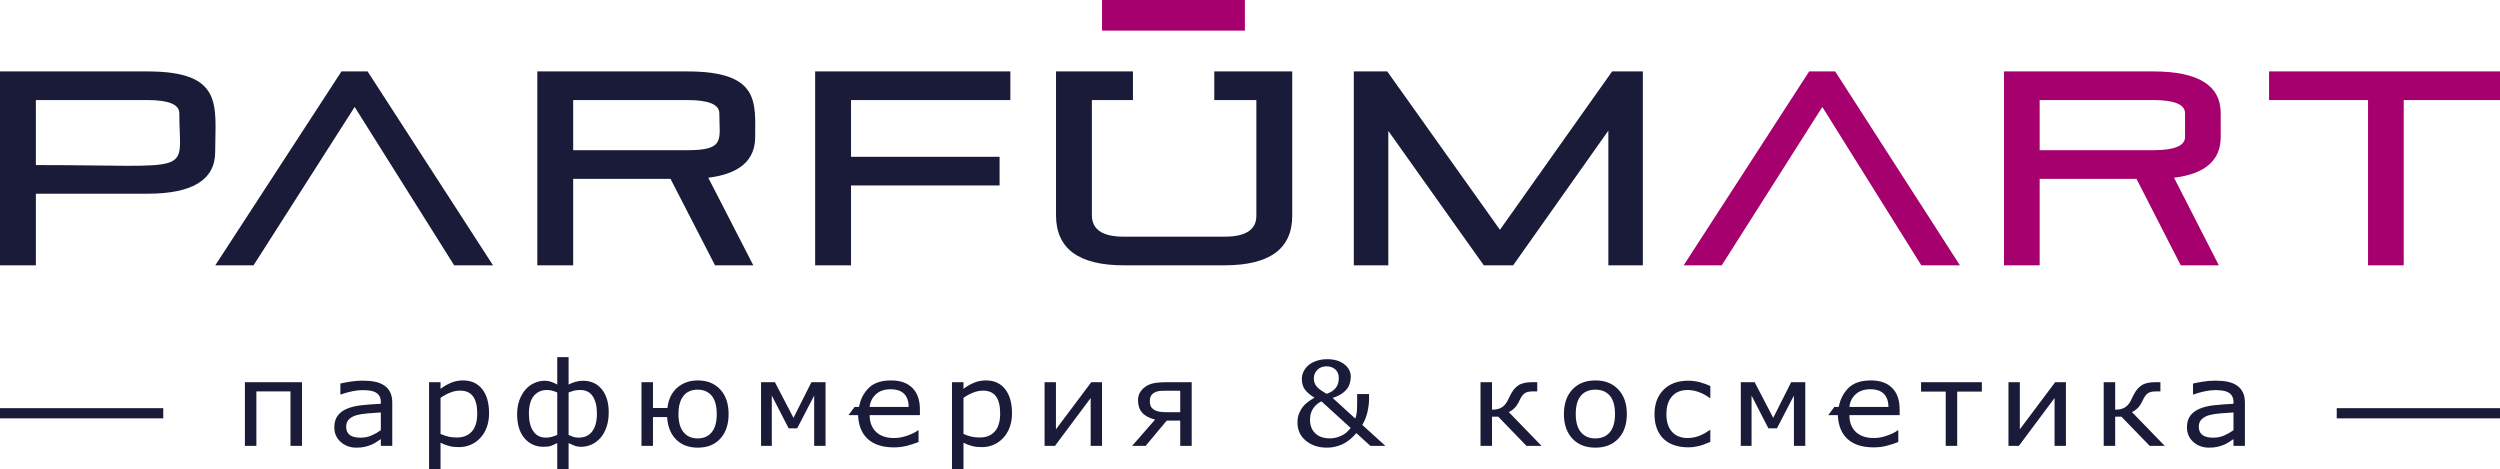 <svg width="245" height="46" viewBox="0 0 245 46" fill="none" xmlns="http://www.w3.org/2000/svg">
<g clip-path="url(#clip0_4510_10004)">
<path fill-rule="evenodd" clip-rule="evenodd" d="M0 26V7H14.455C22.014 7 21.088 10.405 21.088 14.88C21.088 17.615 18.876 18.984 14.455 18.984H3.515V26H0ZM119 9.806V7H126.639V21.143C126.639 24.381 124.427 26 120.006 26H110.123C105.7 26 103.49 24.363 103.49 21.089V7H111.029V9.806H107.005V21.089C107.005 22.492 108.044 23.194 110.123 23.194H120.006C122.085 23.194 123.124 22.51 123.124 21.143V9.806H119ZM132.673 7H135.95L146.995 22.519L157.988 7H161V26H157.619V12.802L148.29 26H145.41L136.055 12.829V26H132.673V7ZM83.399 18.174V26H79.884V7H99.016V9.806H83.399V15.367H97.959V18.174H83.399ZM52.657 26V7H67.375C74.497 7 74.008 10.069 74.008 13.423C74.008 15.708 72.475 17.04 69.41 17.417L73.823 26H70.071L65.71 17.526H56.172V26H52.657ZM56.172 9.806V14.719H67.375C71.112 14.719 70.494 13.681 70.494 11.102C70.494 10.238 69.454 9.806 67.375 9.806H56.172ZM48.315 26H44.509L34.757 10.481L24.848 26H21.097L33.464 7H36.026L48.315 26ZM3.515 9.806V16.176C19.476 16.176 17.573 17.254 17.573 11.102C17.573 10.238 16.534 9.806 14.455 9.806H3.515Z" fill="#191B38"/>
<path fill-rule="evenodd" clip-rule="evenodd" d="M108 3V0H122V3H108Z" fill="#A5006D"/>
<path d="M192.071 26H188.287L178.588 10.481L168.731 26H165L177.299 7H179.85L192.071 26ZM196.391 26V7H211.032C215.429 7 217.63 8.367 217.63 11.102V13.423C217.63 15.708 216.105 17.04 213.056 17.417L217.446 26H213.713L209.376 17.526H199.887V26H196.391ZM199.887 9.806V14.719H211.032C213.1 14.719 214.134 14.287 214.134 13.423V11.102C214.134 10.238 213.1 9.806 211.032 9.806H199.887ZM222.368 7H245V9.806H235.564V26H232.068V9.806H222.368V7Z" fill="#A5006D"/>
<path d="M29.595 43.697H28.468V38.36H25.126V43.697H24V37.455H29.595V43.697ZM38.442 43.697H37.321V43.031C37.221 43.096 37.086 43.183 36.918 43.298C36.747 43.41 36.584 43.501 36.426 43.569C36.237 43.656 36.02 43.725 35.777 43.783C35.535 43.843 35.249 43.87 34.922 43.87C34.32 43.87 33.809 43.683 33.391 43.312C32.972 42.94 32.764 42.465 32.764 41.888C32.764 41.413 32.872 41.03 33.089 40.739C33.308 40.445 33.617 40.216 34.02 40.048C34.427 39.879 34.914 39.765 35.486 39.707C36.056 39.647 36.669 39.601 37.321 39.572V39.41C37.321 39.172 37.276 38.974 37.188 38.818C37.097 38.66 36.969 38.538 36.8 38.449C36.642 38.364 36.45 38.306 36.227 38.275C36.005 38.248 35.77 38.231 35.527 38.231C35.233 38.231 34.903 38.267 34.541 38.34C34.176 38.413 33.803 38.518 33.416 38.655H33.356V37.588C33.574 37.533 33.89 37.47 34.308 37.404C34.722 37.337 35.13 37.303 35.532 37.303C36.005 37.303 36.413 37.339 36.761 37.413C37.111 37.486 37.413 37.61 37.669 37.784C37.92 37.955 38.111 38.177 38.243 38.449C38.376 38.722 38.442 39.058 38.442 39.46V43.697ZM37.321 42.16V40.421C36.978 40.441 36.575 40.47 36.111 40.505C35.646 40.544 35.278 40.597 35.006 40.668C34.683 40.754 34.422 40.886 34.224 41.068C34.024 41.248 33.924 41.499 33.924 41.815C33.924 42.171 34.04 42.44 34.27 42.622C34.502 42.802 34.855 42.892 35.331 42.892C35.724 42.892 36.086 42.822 36.413 42.676C36.74 42.533 37.042 42.362 37.321 42.16ZM47.929 40.499C47.929 41.008 47.851 41.471 47.696 41.889C47.54 42.309 47.322 42.663 47.037 42.952C46.774 43.23 46.465 43.443 46.108 43.594C45.751 43.745 45.373 43.819 44.975 43.819C44.628 43.819 44.312 43.785 44.031 43.714C43.751 43.645 43.463 43.532 43.173 43.385V46H42.048V37.455H43.173V38.108C43.472 37.873 43.809 37.677 44.18 37.519C44.553 37.359 44.953 37.281 45.374 37.281C46.179 37.281 46.808 37.566 47.256 38.133C47.705 38.7 47.929 39.49 47.929 40.499ZM46.769 40.528C46.769 39.776 46.63 39.212 46.355 38.84C46.081 38.467 45.659 38.282 45.087 38.282C44.765 38.282 44.44 38.346 44.113 38.478C43.786 38.607 43.472 38.78 43.173 38.991V42.529C43.491 42.663 43.767 42.754 43.996 42.802C44.225 42.852 44.484 42.874 44.776 42.874C45.403 42.874 45.891 42.678 46.243 42.284C46.595 41.889 46.769 41.302 46.769 40.528ZM59.655 40.41C59.655 40.966 59.578 41.457 59.425 41.884C59.274 42.311 59.074 42.662 58.823 42.938C58.573 43.212 58.29 43.423 57.967 43.569C57.644 43.714 57.304 43.787 56.951 43.787C56.682 43.787 56.45 43.743 56.252 43.657C56.055 43.574 55.878 43.496 55.723 43.423V46H54.611V43.423C54.367 43.536 54.167 43.623 54.01 43.69C53.85 43.754 53.605 43.787 53.27 43.787C52.5 43.787 51.875 43.505 51.397 42.941C50.917 42.382 50.679 41.597 50.679 40.595C50.679 40.07 50.756 39.601 50.912 39.189C51.068 38.776 51.271 38.431 51.523 38.153C51.765 37.88 52.053 37.673 52.381 37.53C52.71 37.386 53.039 37.313 53.365 37.313C53.605 37.313 53.824 37.348 54.019 37.417C54.218 37.488 54.414 37.577 54.611 37.69V35H55.723V37.69C55.906 37.588 56.121 37.501 56.368 37.426C56.615 37.352 56.865 37.313 57.118 37.313C57.906 37.313 58.526 37.593 58.978 38.149C59.427 38.707 59.655 39.46 59.655 40.41ZM58.498 40.528C58.498 39.818 58.363 39.254 58.091 38.84C57.819 38.426 57.414 38.22 56.871 38.22C56.652 38.22 56.467 38.237 56.322 38.269C56.174 38.304 55.974 38.367 55.723 38.46V42.623C55.911 42.705 56.066 42.771 56.192 42.818C56.316 42.863 56.498 42.887 56.727 42.887C57.292 42.887 57.725 42.684 58.034 42.28C58.345 41.875 58.498 41.291 58.498 40.528ZM54.611 42.623V38.46C54.455 38.395 54.298 38.337 54.138 38.291C53.977 38.244 53.801 38.22 53.605 38.22C53.067 38.22 52.637 38.411 52.314 38.796C51.994 39.18 51.834 39.761 51.834 40.546C51.834 41.271 51.976 41.842 52.262 42.26C52.546 42.678 52.957 42.887 53.497 42.887C53.71 42.887 53.906 42.86 54.087 42.805C54.268 42.751 54.442 42.693 54.611 42.623ZM70.241 40.577C70.241 39.778 70.076 39.178 69.746 38.782C69.413 38.384 68.955 38.186 68.369 38.186C67.758 38.186 67.292 38.395 66.971 38.809C66.651 39.225 66.489 39.814 66.489 40.577C66.489 41.368 66.658 41.962 66.994 42.364C67.329 42.765 67.786 42.965 68.369 42.965C68.95 42.965 69.41 42.767 69.742 42.369C70.076 41.973 70.241 41.375 70.241 40.577ZM65.377 40.87H63.991V43.697H62.865V37.455H63.991V39.987H65.407C65.507 39.123 65.83 38.458 66.374 37.988C66.919 37.517 67.589 37.281 68.381 37.281C69.302 37.281 70.037 37.575 70.582 38.164C71.13 38.753 71.403 39.558 71.403 40.577C71.403 41.588 71.133 42.389 70.595 42.981C70.058 43.576 69.318 43.87 68.381 43.87C67.496 43.87 66.786 43.601 66.255 43.065C65.722 42.529 65.43 41.797 65.377 40.87ZM80.903 43.697H79.789V38.767L78.124 41.977H77.287L75.637 38.767V43.697H74.583V37.455H75.941L77.762 40.948L79.519 37.455H80.903V43.697ZM90.15 40.684H85.225C85.225 41.068 85.287 41.402 85.412 41.688C85.536 41.973 85.705 42.207 85.92 42.389C86.128 42.567 86.373 42.702 86.659 42.791C86.943 42.882 87.258 42.927 87.601 42.927C88.057 42.927 88.514 42.842 88.976 42.671C89.434 42.504 89.763 42.334 89.96 42.171H90.019V43.318C89.638 43.467 89.253 43.59 88.857 43.692C88.462 43.792 88.048 43.843 87.613 43.843C86.504 43.843 85.653 43.574 85.056 43.034C84.46 42.496 84.138 41.713 84.09 40.684H83.152L83.749 39.879H84.184C84.321 39.138 84.635 38.52 85.129 38.024C85.623 37.53 86.359 37.281 87.331 37.281C88.233 37.281 88.928 37.528 89.416 38.019C89.907 38.511 90.15 39.209 90.15 40.114V40.684ZM89.054 39.879C89.05 39.329 88.901 38.902 88.61 38.6C88.315 38.298 87.871 38.148 87.272 38.148C86.67 38.148 86.19 38.313 85.833 38.645C85.478 38.976 85.275 39.387 85.225 39.879H89.054ZM99.177 40.499C99.177 41.008 99.099 41.471 98.944 41.889C98.786 42.309 98.567 42.663 98.283 42.952C98.02 43.23 97.711 43.443 97.354 43.594C96.997 43.745 96.619 43.819 96.221 43.819C95.874 43.819 95.56 43.785 95.277 43.714C94.998 43.645 94.71 43.532 94.421 43.385V46H93.295V37.455H94.421V38.108C94.718 37.873 95.055 37.677 95.427 37.519C95.801 37.359 96.199 37.281 96.622 37.281C97.427 37.281 98.056 37.566 98.502 38.133C98.951 38.7 99.177 39.49 99.177 40.499ZM98.017 40.528C98.017 39.776 97.878 39.212 97.603 38.84C97.329 38.467 96.906 38.282 96.334 38.282C96.011 38.282 95.686 38.346 95.359 38.478C95.032 38.607 94.718 38.78 94.421 38.991V42.529C94.739 42.663 95.013 42.754 95.243 42.802C95.471 42.852 95.732 42.874 96.023 42.874C96.651 42.874 97.139 42.678 97.489 42.284C97.841 41.889 98.017 41.302 98.017 40.528ZM107.998 43.697H106.886V39.007L103.386 43.697H102.369V37.455H103.482V42.075L106.946 37.455H107.998V43.697ZM116.787 43.697H115.662V41.221H114.338L112.27 43.697H110.947L113.198 41.121C112.619 40.972 112.196 40.744 111.929 40.437C111.661 40.128 111.526 39.725 111.526 39.225C111.526 38.894 111.608 38.613 111.768 38.382C111.926 38.151 112.127 37.962 112.372 37.817C112.612 37.677 112.885 37.579 113.198 37.53C113.507 37.481 113.846 37.455 114.214 37.455H116.787V43.697ZM115.662 40.395V38.293H114.244C113.937 38.293 113.715 38.302 113.578 38.322C113.445 38.338 113.297 38.389 113.137 38.471C112.981 38.555 112.866 38.666 112.793 38.804C112.72 38.944 112.683 39.096 112.683 39.26C112.683 39.463 112.706 39.63 112.752 39.758C112.796 39.883 112.89 40.001 113.036 40.114C113.182 40.223 113.363 40.296 113.573 40.336C113.786 40.374 114.02 40.395 114.28 40.395H115.662ZM151.073 43.697H149.6L146.827 40.835H146.216V43.697H145.09V37.455H146.216V40.148C146.587 40.148 146.886 40.087 147.113 39.959C147.341 39.836 147.534 39.636 147.694 39.361C147.749 39.26 147.804 39.153 147.858 39.038C147.913 38.925 147.966 38.815 148.017 38.713C148.225 38.291 148.485 37.977 148.794 37.768C149.105 37.559 149.552 37.455 150.133 37.455H150.649V38.36H150.153C149.838 38.36 149.592 38.422 149.414 38.545C149.236 38.673 149.076 38.889 148.931 39.205C148.772 39.554 148.605 39.814 148.426 39.988C148.25 40.163 148.062 40.294 147.861 40.383L151.073 43.697ZM159.43 40.577C159.43 41.595 159.151 42.398 158.594 42.987C158.034 43.578 157.286 43.87 156.35 43.87C155.403 43.87 154.655 43.578 154.097 42.987C153.541 42.398 153.264 41.595 153.264 40.577C153.264 39.561 153.541 38.758 154.097 38.167C154.655 37.575 155.403 37.281 156.35 37.281C157.286 37.281 158.034 37.575 158.594 38.167C159.151 38.758 159.43 39.561 159.43 40.577ZM158.27 40.577C158.27 39.769 158.101 39.169 157.762 38.776C157.423 38.382 156.952 38.186 156.35 38.186C155.739 38.186 155.264 38.382 154.928 38.776C154.591 39.169 154.424 39.769 154.424 40.577C154.424 41.361 154.593 41.953 154.932 42.358C155.271 42.762 155.742 42.965 156.35 42.965C156.947 42.965 157.417 42.765 157.759 42.364C158.1 41.962 158.27 41.368 158.27 40.577ZM167.613 43.307C167.157 43.507 166.762 43.645 166.434 43.721C166.103 43.797 165.776 43.837 165.449 43.837C164.963 43.837 164.517 43.772 164.108 43.638C163.701 43.507 163.353 43.307 163.062 43.038C162.77 42.771 162.543 42.431 162.383 42.02C162.221 41.609 162.141 41.132 162.141 40.584C162.141 39.59 162.435 38.794 163.026 38.202C163.616 37.606 164.424 37.308 165.449 37.308C165.835 37.308 166.215 37.359 166.588 37.459C166.961 37.56 167.304 37.684 167.613 37.83V38.996H167.549C167.176 38.731 166.812 38.536 166.45 38.411C166.091 38.284 165.739 38.22 165.4 38.22C164.735 38.22 164.22 38.427 163.854 38.845C163.488 39.263 163.307 39.841 163.307 40.584C163.307 41.326 163.488 41.902 163.851 42.311C164.215 42.72 164.73 42.927 165.4 42.927C165.638 42.927 165.871 42.898 166.105 42.842C166.338 42.785 166.551 42.712 166.743 42.623C166.894 42.553 167.048 42.469 167.21 42.369C167.374 42.271 167.485 42.198 167.549 42.147H167.613V43.307ZM176.917 43.697H175.803V38.767L174.141 41.977H173.302L171.653 38.767V43.697H170.598V37.455H171.957L173.776 40.948L175.535 37.455H176.917V43.697ZM186.165 40.684H181.242C181.242 41.068 181.302 41.402 181.426 41.688C181.551 41.973 181.721 42.207 181.935 42.389C182.144 42.567 182.389 42.702 182.675 42.791C182.958 42.882 183.272 42.927 183.617 42.927C184.072 42.927 184.528 42.842 184.99 42.671C185.45 42.504 185.779 42.334 185.975 42.171H186.033V43.318C185.655 43.467 185.267 43.59 184.873 43.692C184.479 43.792 184.063 43.843 183.628 43.843C182.519 43.843 181.668 43.574 181.071 43.034C180.474 42.496 180.153 41.713 180.106 40.684H179.167L179.765 39.879H180.199C180.336 39.138 180.65 38.52 181.146 38.024C181.64 37.53 182.375 37.281 183.347 37.281C184.249 37.281 184.944 37.528 185.431 38.019C185.921 38.511 186.165 39.209 186.165 40.114V40.684ZM185.07 39.879C185.065 39.329 184.917 38.902 184.624 38.6C184.331 38.298 183.885 38.148 183.287 38.148C182.684 38.148 182.205 38.313 181.847 38.645C181.492 38.976 181.29 39.387 181.242 39.879H185.07ZM194.222 38.377H191.805V43.697H190.681V38.377H188.263V37.455H194.222V38.377ZM202.46 43.697H201.347V39.007L197.848 43.697H196.83V37.455H197.944V42.075L201.406 37.455H202.46V43.697ZM212.146 43.697H210.673L207.898 40.835H207.287V43.697H206.162V37.455H207.287V40.148C207.658 40.148 207.956 40.087 208.186 39.959C208.411 39.836 208.607 39.636 208.765 39.361C208.82 39.26 208.875 39.153 208.928 39.038C208.983 38.925 209.037 38.815 209.088 38.713C209.296 38.291 209.555 37.977 209.866 37.768C210.177 37.559 210.623 37.455 211.206 37.455H211.721V38.36H211.224C210.909 38.36 210.662 38.422 210.485 38.545C210.307 38.673 210.147 38.889 210.003 39.205C209.843 39.554 209.676 39.814 209.499 39.988C209.321 40.163 209.133 40.294 208.932 40.383L212.146 43.697ZM220 43.697H218.881V43.031C218.781 43.096 218.646 43.183 218.477 43.298C218.307 43.41 218.143 43.501 217.984 43.569C217.797 43.656 217.58 43.725 217.337 43.783C217.093 43.843 216.807 43.87 216.481 43.87C215.878 43.87 215.368 43.683 214.949 43.312C214.532 42.94 214.322 42.465 214.322 41.888C214.322 41.413 214.43 41.03 214.647 40.739C214.866 40.445 215.177 40.216 215.578 40.048C215.985 39.879 216.473 39.765 217.046 39.707C217.614 39.647 218.227 39.601 218.881 39.572V39.41C218.881 39.172 218.836 38.974 218.746 38.818C218.657 38.66 218.527 38.538 218.36 38.449C218.2 38.364 218.008 38.306 217.786 38.275C217.564 38.248 217.33 38.231 217.085 38.231C216.791 38.231 216.463 38.267 216.099 38.34C215.736 38.413 215.361 38.518 214.974 38.655H214.915V37.588C215.134 37.533 215.45 37.47 215.866 37.404C216.282 37.337 216.688 37.303 217.092 37.303C217.564 37.303 217.971 37.339 218.321 37.413C218.671 37.486 218.973 37.61 219.229 37.784C219.479 37.955 219.671 38.177 219.801 38.449C219.934 38.722 220 39.058 220 39.46V43.697ZM218.881 42.16V40.421C218.538 40.441 218.133 40.47 217.669 40.505C217.204 40.544 216.836 40.597 216.564 40.668C216.242 40.754 215.981 40.886 215.782 41.068C215.583 41.248 215.482 41.499 215.482 41.815C215.482 42.171 215.599 42.44 215.829 42.622C216.061 42.802 216.413 42.892 216.889 42.892C217.284 42.892 217.646 42.822 217.971 42.676C218.298 42.533 218.6 42.362 218.881 42.16ZM131.202 37.041C131.202 36.686 131.09 36.408 130.864 36.205C130.639 36.001 130.351 35.9 129.999 35.9C129.633 35.9 129.333 36.014 129.102 36.243C128.871 36.472 128.756 36.754 128.756 37.084C128.756 37.366 128.835 37.613 128.992 37.83C129.15 38.044 129.489 38.3 130.012 38.595C130.404 38.464 130.699 38.273 130.9 38.022C131.102 37.77 131.202 37.444 131.202 37.041ZM132.364 41.937L129.503 39.332C129.381 39.387 129.257 39.461 129.134 39.554C129.01 39.643 128.887 39.767 128.763 39.923C128.649 40.07 128.558 40.245 128.485 40.45C128.414 40.654 128.381 40.884 128.381 41.142C128.381 41.686 128.549 42.126 128.891 42.46C129.232 42.792 129.715 42.96 130.34 42.96C130.712 42.96 131.079 42.874 131.445 42.705C131.811 42.536 132.117 42.28 132.364 41.937ZM134.165 38.616V39.153C134.165 39.512 134.114 39.914 134.014 40.361C133.915 40.808 133.744 41.235 133.506 41.64L135.768 43.697H134.297L132.925 42.445C132.465 42.974 131.998 43.343 131.52 43.554C131.04 43.767 130.548 43.87 130.042 43.87C129.214 43.87 128.523 43.645 127.976 43.192C127.427 42.74 127.153 42.145 127.153 41.411C127.153 41.068 127.205 40.773 127.308 40.523C127.412 40.272 127.533 40.057 127.674 39.874C127.812 39.698 127.986 39.534 128.194 39.38C128.4 39.225 128.61 39.091 128.821 38.974C128.382 38.707 128.068 38.437 127.874 38.164C127.679 37.893 127.583 37.548 127.583 37.135C127.583 36.886 127.636 36.648 127.743 36.423C127.848 36.198 128.006 35.992 128.215 35.805C128.416 35.627 128.677 35.48 128.999 35.371C129.319 35.258 129.672 35.202 130.061 35.202C130.751 35.202 131.309 35.364 131.735 35.691C132.161 36.016 132.376 36.428 132.376 36.928C132.376 37.092 132.351 37.277 132.302 37.486C132.255 37.691 132.174 37.877 132.058 38.04C131.93 38.224 131.749 38.4 131.515 38.567C131.278 38.733 130.973 38.878 130.598 38.996L132.817 41.021C132.874 40.872 132.916 40.708 132.945 40.528C132.973 40.35 132.987 40.163 132.991 39.97C132.998 39.76 133.003 39.527 133.002 39.271C132.998 39.014 132.998 38.796 132.998 38.616H134.165Z" fill="#191B38"/>
<path d="M16 40H0V41H16V40Z" fill="#191B38"/>
<path d="M245 40H229V41H245V40Z" fill="#191B38"/>
</g>
<defs>
<clipPath id="clip0_4510_10004">
<rect width="245" height="46" fill="white"/>
</clipPath>
</defs>
</svg>
